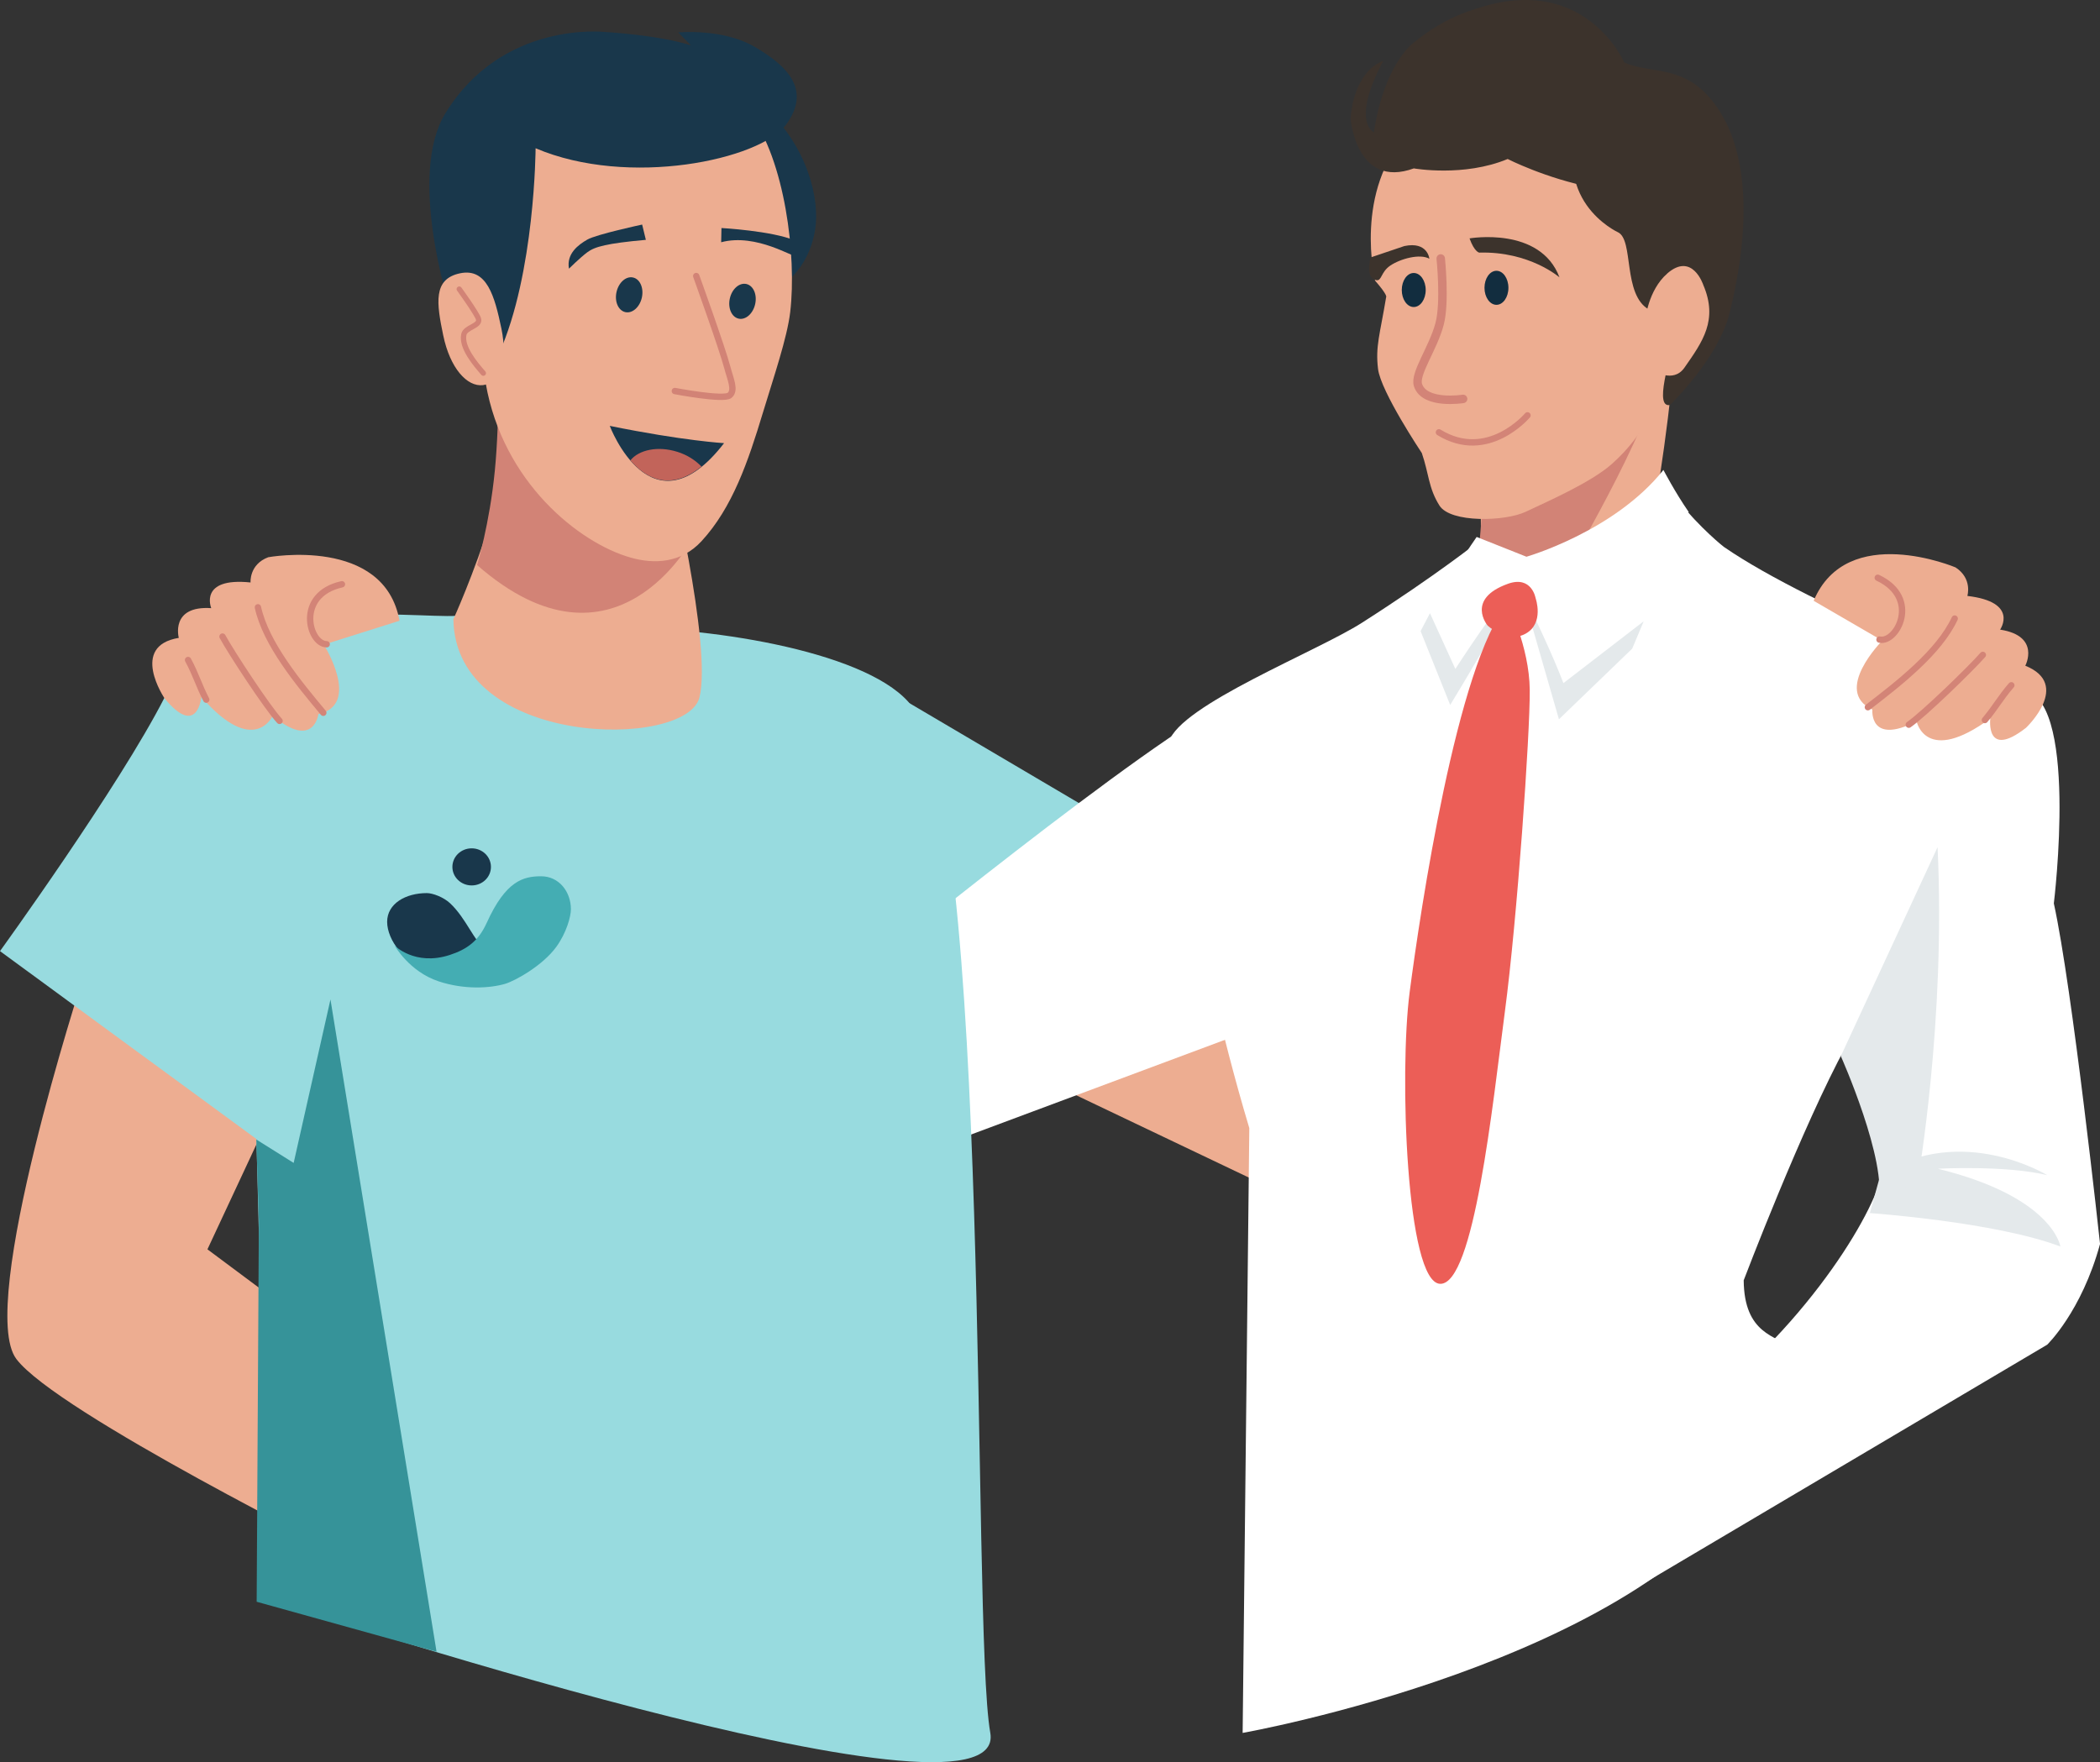 <?xml version="1.0" encoding="UTF-8"?> <svg xmlns="http://www.w3.org/2000/svg" id="_Слой_1" data-name="Слой 1" viewBox="0 0 419.41 352.01"><rect x="0" y="0" width="419.41" height="352.01" fill="#333333" stroke="none"/><defs><style> .cls-1 { stroke-width: 1.06px; } .cls-1, .cls-2, .cls-3, .cls-4 { fill: none; stroke-linecap: round; stroke-linejoin: round; } .cls-1, .cls-3 { stroke: #d28376; } .cls-5 { fill: #ec5e57; } .cls-6 { fill: #fff; } .cls-7 { fill: #edad91; } .cls-8 { fill: #e4e9eb; } .cls-9 { fill: #98dbdf; } .cls-10 { fill: #c2645a; } .cls-11 { fill: #d28376; } .cls-12 { fill: #122d3f; } .cls-13 { fill: #19374b; } .cls-14 { fill: #369399; } .cls-15 { fill: #3c332c; } .cls-16 { fill: #44adb3; } .cls-2, .cls-3 { stroke-width: 1.27px; } .cls-2, .cls-4 { stroke: #d38477; } .cls-4 { stroke-width: 1.69px; } </style></defs><g id="_Слой-1" data-name="Слой-1"><g><path class="cls-7" d="M16.54,195.44S-4.71,260.84,3.26,271.46s66.72,39.84,66.72,39.84l7.97-34.52-36.52-27.22,16.27-34.86"></path><path class="cls-7" d="M203.29,213.23l57.59,27.46,12.99-36.32-44-19.79-26.58,28.64Z"></path><path class="cls-9" d="M174.66,136.35l66.54,39.23-25.26,34.3-40.05,6.78-1.23-80.3Z"></path><path class="cls-6" d="M245.93,139.91c-15.4,6.79-74.72,55.25-74.72,55.25l6.34,37.58,83.77-31.25s0-68.38-15.4-61.59Z"></path><path class="cls-7" d="M334.3,67.82c.21,10.41-4.05,35.13-4.05,35.13-12.69,19.5-34.43,14.24-34.43,14.24l-.1-19.88,38.58-29.49Z"></path><path class="cls-11" d="M301.06,118.29l12.48-5.62s18.37-30.99,18.92-42.51c0,0-21.94,20.29-36.2,29.34l-.97,11.12,5.77,7.67Z"></path><path class="cls-7" d="M281.43,26.3c-11.23,11.76-6.8,29.76-6.8,29.76,2.62,3,2.21,3.29,2.21,3.29-1.24,7.48-2.17,9.82-1.62,14.35,.55,4.54,8.74,16.79,8.74,16.79,1.44,4.17,1.31,6.97,3.52,10.49,2.21,3.52,13.15,3.19,17.23,1.25,4.08-1.94,12.92-5.77,17.15-9.5,7.08-6.24,9.21-13.25,9.21-13.25l4.8-9.15s5.23-29.89,1.44-39c-7.12-17.13-36.94-19.12-36.94-19.12-13.93-.76-18.94,14.1-18.94,14.1Z"></path><path class="cls-15" d="M309.65,20.47c-8.5-1.28-32.38,10.73-32.38,10.73-4.3-6.32,1.18-10.24,1.18-10.24,4.19-10.27,10.98-16.99,10.98-16.99,25.89-12.5,34.96,8.5,34.96,8.5,5.7,2.57,12.62-.02,18.86,9.44,6.05,9.16,6.32,23.93,2.2,40.56-2.28,9.19-11.93,18.43-11.93,18.43-6.06,1.16,10.02-34.12,5.08-39.1-4.28-4.31-28.94-21.33-28.94-21.33Z"></path><path class="cls-15" d="M293.5,47.63c.96,2.69,1.92,2.83,1.92,2.83,10.08-.29,16.04,4.95,16.04,4.95-3.84-10.25-17.96-7.79-17.96-7.79Z"></path><path class="cls-15" d="M316.26,22.87c-7.44,16.96,6.85,23.51,6.85,23.51,3.27,1.49,.89,12.5,6.25,15.48,5.36,2.98,12.19-10.22,12.36-15.46,.17-5.23-5.51-12.72-5.51-12.72l-4.3-2.33-15.64-8.48Z"></path><path class="cls-12" d="M301.26,57.49c0-1.88-1.07-3.4-2.39-3.4s-2.39,1.52-2.39,3.4,1.07,3.4,2.39,3.4,2.39-1.52,2.39-3.4Z"></path><path class="cls-12" d="M284.74,57.93c0-1.88-1.07-3.4-2.39-3.4s-2.39,1.52-2.39,3.4,1.07,3.4,2.39,3.4,2.39-1.52,2.39-3.4Z"></path><path class="cls-7" d="M332.98,54.63c5.01-4.36,7.19,2.27,7.19,2.27,3.02,7.05-.14,11.36-3.76,16.55-2.25,3.22-6.22,.54-6.22,.54-3.15-3.72-1.59-10.12-1.59-10.12,0,0,.52-5.87,4.38-9.23Z"></path><path class="cls-15" d="M285.47,51.68c-1.88-1.06-5.79,0-7.83,1.39-1.89,1.29-1.66,3.12-2.78,2.89-2.32-.48-1.1-4.54-1.1-4.54l6.72-2.27c4.68-.98,4.99,2.54,4.99,2.54Z"></path><path class="cls-15" d="M282.39,33.63c-11.55,4.2-12.66-9.96-12.66-9.96,.84-9.96,6.52-11.5,6.52-11.5-6.52,12.28-1.86,14.27-1.86,14.27,2.05-13.61,7.82-17.81,7.82-17.81,13.69-11.28,25.47-7.17,25.47-7.17,10.43,2.88,16.1,18.17,16.1,18.17,6.05,6.08-1.31,2.92-1.31,2.92,8.57,6.08,8.14,6.68,8.14,6.68,9.03,5.97,14.62,1.07,14.62,1.07-13.41,17.15-44.12,1.46-44.12,1.46-8.75,3.65-18.72,1.88-18.72,1.88Z"></path><path class="cls-6" d="M403.44,137.82c11.98,.19,6.75,42.64,6.75,42.64,3.7,16.82,9.23,68.03,9.23,68.03-3.7,13.53-10.56,20.12-10.56,20.12l-86.4,51.14c1.01-10.06,16.98-15.19,20.53-20.61,.44-.67-10.2-12.58-.45-20.62,22.84-18.82,34.25-41.51,33.3-45.39-2.26-9.3-10.64-28.52-10.64-28.52-17.6-40.96,38.25-66.78,38.25-66.78Z"></path><path class="cls-6" d="M334.89,99.69c4.78,5.96,9.38,9.54,9.38,9.54,17.8,12.33,60.74,28.89,60.74,28.89,3.25,20.08-36.25,70.72-36.25,70.72-8.8,16.1-20.51,46.91-20.51,46.91,.19,21.47,25.39,1.6,2.49,38.96-22.89,37.36-102.56,51.45-102.56,51.45l1.33-120.82c-11.87-39.56-16.06-77.17-16.06-77.17,2.3-7.36,29.47-17.96,38.59-23.79,15.08-9.64,23.39-16.32,23.39-16.32l6.03,10.74,33.42-19.1Z"></path><path class="cls-6" d="M332.21,93.88c-9.8,12.3-27.35,17.33-27.35,17.33l-9.94-3.95s-6.45,9.14-10.82,18.18c-5.06,10.46-8.21,21.41-9.2,28.26-1.86,12.77,13.26,72.64,13.26,72.64,6.21-21.69,49.09-124.09,49.09-124.09-2.72-3.93-5.03-8.37-5.03-8.37Z"></path><path class="cls-8" d="M375.58,234.56c16.37-10.24,33.28,.18,33.28,.18-8.28-2.01-21.83-1.28-21.83-1.28,23.06,5.67,24.47,15.54,24.47,15.54-13.03-4.94-38.06-6.68-38.06-6.68l2.14-7.76Z"></path><path class="cls-8" d="M301.49,119.1c-.92-.8-10.83,14.52-10.83,14.52l-5.07-11.13-1.87,3.58,5.91,14.75s12.78-20.92,11.85-21.72Z"></path><path class="cls-5" d="M301.09,120.55c-10.08,12.13-17.43,61.38-19.55,77.59-2.12,16.22-.67,58.14,6.09,58.31,6.76,.17,10.47-35.79,12.92-54.34,2.46-18.55,5.04-55.57,4.97-64.29-.08-8.72-4.43-17.27-4.43-17.27Z"></path><path class="cls-8" d="M367.64,210.98l19.33-41.75c1.67,34.74-3.95,66.57-3.95,66.57l-7.91,4.61c1.95-8.37-7.46-29.44-7.46-29.44Z"></path><path class="cls-8" d="M304.01,118.24c5.86,11.73,8.23,18.22,8.23,18.22l16.04-12.36-2.3,5.47-14.63,14.11-7.33-25.43Z"></path><path class="cls-4" d="M287.74,51.63s.92,8.73-.22,13.05c-1.3,4.94-5.06,9.95-4.32,12.24,1.3,4,9.01,2.76,9.01,2.76"></path><path class="cls-5" d="M301.15,116.62c-8.47,3.04-4.06,8.32-4.06,8.32,0,0,3.88,3.72,7.62,1.63,3.75-2.09,1.98-7.08,1.98-7.08,0,0-.76-4.59-5.55-2.87Z"></path><path class="cls-9" d="M181.41,140.2c-9.35-10.47-41.37-15.19-59.7-14.77-9.51,.22-17.56-3.36-30.54-2.42-8.27,.6-47.35-5.19-58.31,16.33C23.86,157.01,0,189.99,0,189.99l51.21,37.53,2.39,92.02s148.16,49.01,144.18,26.6c-3.9-21.94,.72-186.8-16.37-205.94Z"></path><path class="cls-14" d="M51.2,227.63l7.45,4.67,7.35-32.65,21.19,130.3-35.93-9.99,.44-76.06-.51-16.28Z"></path><g><path class="cls-7" d="M103.03,67.69c3.68,20.69-12.48,56-12.48,56,.37,25.74,46.59,26.05,49.15,15.61,2.56-10.44-6.18-46.68-6.18-46.68l-30.49-24.93Z"></path><path class="cls-11" d="M95.27,112.86c27.69,24.27,43.11-5.4,43.11-5.4l-3.61-16.07-35.29-21.5s.4,13.35-.65,24.1c-1.05,10.74-3.55,18.87-3.55,18.87Z"></path><path class="cls-13" d="M152.24,20.9c9.32,8.46,11.48,19.15,10.57,24.89-1.4,8.81-7.54,11.75-7.54,11.75l-13.21-28.74,10.18-7.9Z"></path><path class="cls-7" d="M100.51,40.83c2.05-17.31,17.76-27.46,34.96-25.15,5.93,.8,10.76,2.4,14.37,7.16,6.85,9.06,9.32,28.15,7.98,39.5-.61,5.16-3.32,13.05-5.43,20.02-2.98,9.88-6.12,19.05-12.28,25.74-4.07,4.42-9.47,4.61-14.14,3.29-10.31-2.92-25.52-15.05-28.96-34.8-.95-5.45,3.05-32.01,3.5-35.75Z"></path><path class="cls-3" d="M139.05,55.14s5.15,14.26,6.21,18.27c.6,2.3,1.69,4.54,.46,5.56-1.21,1-10.94-.86-10.94-.86"></path><path class="cls-13" d="M128.25,44.86l.74,3.05c-7.76,.7-10.2,1.36-11.69,2.48-1.49,1.12-3.67,3.28-3.67,3.28-.52-3.01,1.85-4.76,3.67-5.81,1.82-1.05,10.94-3,10.94-3Z"></path><path class="cls-13" d="M158.7,50.96c-.04-.76,1.88-2.15,.06-2.92-4.61-1.94-14.67-2.49-14.67-2.49l-.06,2.84c7.12-1.9,14.71,3.33,14.67,2.57Z"></path><path class="cls-13" d="M106.96,29.61c18.63,7.93,44.86,2.28,50.02-4.7,5.15-6.98,.22-11.77-6.22-15.53-6.43-3.77-15.29-2.9-15.29-2.9l2.54,2.59c-6.44-2.08-17.18-2.68-17.18-2.68,0,0-20.51-2.39-31.92,16.31-7.49,12.27,.71,37.92,.71,37.92l10.02,10.05c7.22-16.07,7.33-41.05,7.33-41.05Z"></path><path class="cls-7" d="M88.53,67.04c-1.35-6.49-2.08-11.32,3.36-12.45,5.35-1.11,6.9,4.56,8.25,11.04,1.35,6.49-.47,10.92-3.67,11.3-3.21,.39-6.59-3.42-7.94-9.9Z"></path><path class="cls-1" d="M91.72,57.75s3.43,4.74,3.83,5.91c.51,1.48-2.58,1.65-2.91,3.15-.55,2.55,2.25,5.84,3.89,7.73"></path><path class="cls-13" d="M121.78,85.07c14.67,2.99,22.83,3.45,22.83,3.45-14.49,18.76-22.83-3.45-22.83-3.45Z"></path><path class="cls-10" d="M135.27,90.25c2,.63,3.64,1.7,4.82,2.95-6.28,5.05-11.08,2.38-14.19-1.24,1.72-2.13,5.51-2.92,9.36-1.71Z"></path><path class="cls-13" d="M123.13,58.33c.43-1.91,1.9-3.21,3.3-2.9,1.4,.31,2.18,2.11,1.76,4.02-.43,1.91-1.9,3.21-3.3,2.9-1.4-.31-2.19-2.11-1.76-4.02Z"></path><path class="cls-13" d="M145.76,59.63c.42-1.91,1.9-3.21,3.3-2.9,1.4,.31,2.19,2.11,1.76,4.02-.43,1.91-1.9,3.21-3.3,2.9-1.4-.31-2.18-2.11-1.76-4.02Z"></path></g><path class="cls-2" d="M287.38,86.36c9.78,6.02,17.69-3.39,17.69-3.39"></path><path class="cls-7" d="M53.57,111.31c-3.83,1.44-3.53,5.04-3.53,5.04-10.41-1.08-7.85,5.13-7.85,5.13-8.25-.54-6.48,5.94-6.48,5.94-9.92,1.62-2.85,12.07-2.85,12.07,6.58,8.01,7.36-.27,7.36-.27,10.51,12.07,14.24,3.78,14.24,3.78,8.25,6.85,9.13-.36,9.13-.36,8.64-1.89,1.08-13.87,1.08-13.87l15.12-4.77c-3.04-16.93-26.22-12.69-26.22-12.69Z"></path><path class="cls-2" d="M65.25,128.69c-3.55,0-6.28-9.91,3.04-11.98"></path><path class="cls-2" d="M51.51,121.31c1.59,7.29,8.16,15.2,13.06,21.07"></path><path class="cls-2" d="M44.44,127.16c1.75,3.21,8.88,14.11,11.39,16.84"></path><path class="cls-2" d="M37.56,131.84c1.52,2.79,2.16,5.09,3.63,7.92"></path><path class="cls-7" d="M390.57,113.35c3.42,2.24,2.35,5.69,2.35,5.69,10.39,1.22,6.54,6.73,6.54,6.73,8.17,1.27,5.03,7.21,5.03,7.21,9.32,3.75,.14,12.4,.14,12.4-8.17,6.38-7.13-1.87-7.13-1.87-12.89,9.48-14.72,.58-14.72,.58-9.54,4.88-8.83-2.35-8.83-2.35-8.02-3.73,1.98-13.77,1.98-13.77l-13.71-7.96c6.67-15.86,28.36-6.66,28.36-6.66Z"></path><path class="cls-2" d="M375.37,127.76c3.46,.78,8.3-8.29-.35-12.35"></path><path class="cls-2" d="M390.39,123.56c-3.14,6.76-11.28,13.04-17.34,17.71"></path><path class="cls-2" d="M396.01,130.82c-2.4,2.74-11.74,11.82-14.79,13.94"></path><path class="cls-2" d="M401.7,136.89c-2.09,2.39-3.22,4.5-5.28,6.94"></path><g><path class="cls-13" d="M90.35,173.17c0-2.05,1.72-3.71,3.85-3.71s3.85,1.66,3.85,3.71-1.72,3.7-3.85,3.7-3.85-1.66-3.85-3.7Z"></path><path class="cls-13" d="M77.32,184.15c0-3.65,3.69-5.75,7.93-5.75,1.18,0,3.34,.82,4.63,2.02,3.32,3.1,5,8.06,6.73,8.5,3.54,.9-7.14,3.81-11.38,3.81s-7.91-4.92-7.91-8.58Z"></path><path class="cls-16" d="M97.21,184.34c3.79-8.37,7.27-9.3,10.86-9.3s5.95,3.11,5.95,6.57c0,1.47-.88,4.71-2.9,7.51-2.74,3.78-8.27,6.83-10.25,7.41-3.01,.88-8.13,1.2-13.26-.5-5.86-1.93-8.79-7.14-8.79-7.14,0,0,4.06,4.13,11,1.87,3.47-1.13,5.76-2.81,7.39-6.43Z"></path></g></g></g></svg> 